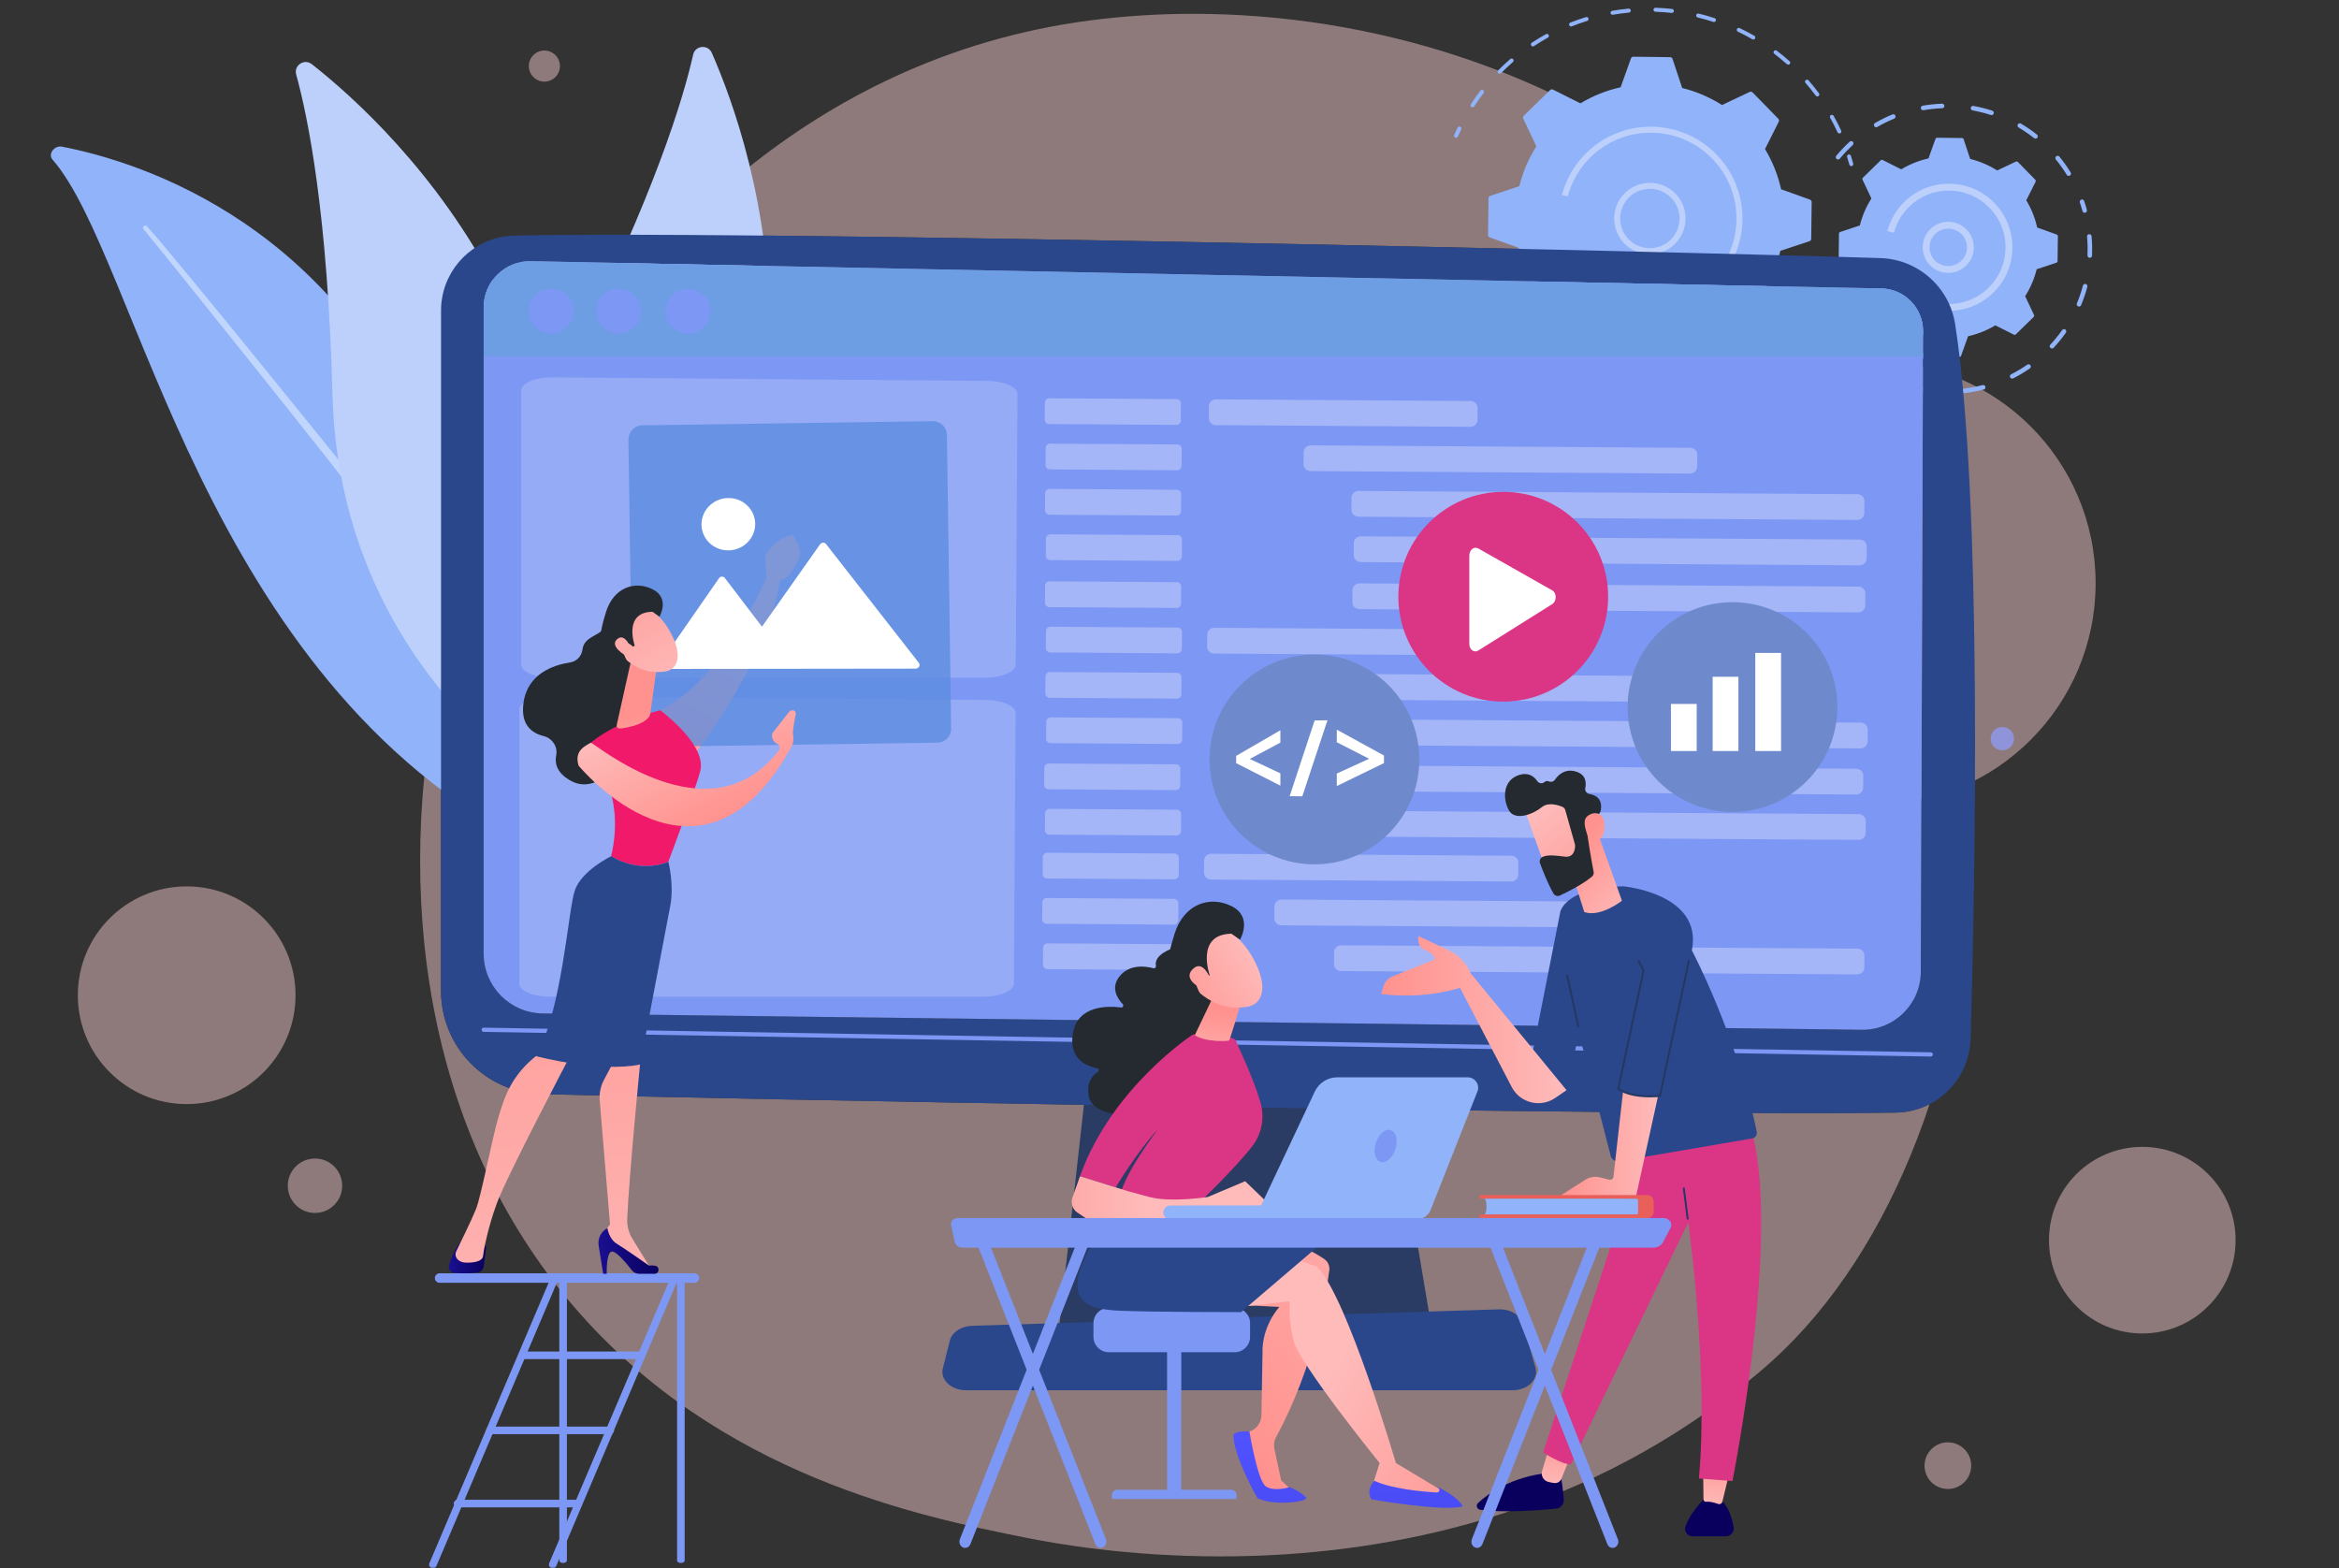 <svg width="601" height="403" viewBox="0 0 601 403" fill="none" xmlns="http://www.w3.org/2000/svg">
<rect x="0" y="0" width="601" height="403" fill="#333333" stroke="none"/>
<mask id="mask0" style="mask-type:alpha" maskUnits="userSpaceOnUse" x="4" y="0" width="598" height="403">
<rect x="4.008" width="597" height="403" fill="#C4C4C4"/>
</mask>
<g mask="url(#mask0)">
<path opacity="0.5" d="M313.578 399.927C289.358 399.927 270.857 396.581 263.479 395.1C236.717 389.731 184.989 379.351 147.59 335.904C109.136 291.231 100.885 229.092 113.322 172.398V254.633C113.322 269.015 124.783 280.775 139.159 281.146C196.696 282.629 383.724 286.019 464.637 286.019C473.522 286.019 481.113 285.978 487.127 285.889C490.252 285.843 493.2 285.062 495.805 283.712C487.889 307.556 476.091 328.503 461.026 344.173C452.824 352.7 445.064 358.201 438.935 362.546C396.213 392.829 348.839 399.927 313.578 399.927ZM455.164 65.52C394.075 63.904 274.263 61.268 195.143 60.52C194.244 54.426 193.081 48.709 191.786 43.458C213.498 25.997 242.753 10.067 280.33 5.215C288.884 4.11 297.679 3.552 306.586 3.552C351.991 3.552 400.513 18.041 437.324 48.507C443.744 53.821 449.684 59.51 455.164 65.52Z" fill="#EBC3C3"/>
<circle opacity="0.5" cx="47.967" cy="255.735" r="27.971" fill="#EBC3C3"/>
<circle opacity="0.5" cx="481.523" cy="149.845" r="56.941" fill="#EBC3C3"/>
<circle opacity="0.5" cx="80.934" cy="304.684" r="6.993" fill="#EBC3C3"/>
<circle opacity="0.5" cx="139.879" cy="16.982" r="3.996" fill="#EBC3C3"/>
<circle cx="514.493" cy="189.803" r="2.997" fill="#8F94DA"/>
<circle opacity="0.5" cx="550.456" cy="318.671" r="23.975" fill="#EBC3C3"/>
<circle opacity="0.5" cx="500.502" cy="376.611" r="5.994" fill="#EBC3C3"/>
<path d="M374.256 35.391C374.15 35.415 374.038 35.408 373.93 35.361C373.67 35.248 373.551 34.946 373.664 34.685C373.94 34.054 374.231 33.42 374.529 32.801C374.651 32.545 374.96 32.439 375.214 32.561C375.47 32.684 375.578 32.991 375.454 33.247C375.162 33.853 374.877 34.476 374.606 35.097C374.539 35.25 374.407 35.354 374.256 35.391Z" fill="#91B3FA"/>
<path d="M403.798 6.787C403.554 6.847 403.297 6.718 403.201 6.478C403.098 6.214 403.226 5.915 403.49 5.81C404.805 5.288 406.159 4.811 407.511 4.394C407.787 4.318 408.07 4.462 408.152 4.734C408.237 5.005 408.085 5.292 407.814 5.375C406.487 5.785 405.16 6.252 403.868 6.766C403.845 6.774 403.822 6.782 403.798 6.787ZM418.637 3.222C418.614 3.228 418.591 3.232 418.565 3.233C417.184 3.364 415.79 3.55 414.42 3.789C414.139 3.838 413.875 3.651 413.825 3.371C413.777 3.091 413.974 2.832 414.243 2.777C415.64 2.534 417.062 2.343 418.469 2.211C418.751 2.185 419.002 2.391 419.028 2.673C419.053 2.932 418.883 3.162 418.637 3.222ZM429.704 3.308C429.647 3.321 429.587 3.325 429.526 3.318C428.148 3.166 426.744 3.066 425.356 3.021C425.072 3.012 424.85 2.775 424.858 2.492C424.867 2.208 425.104 1.986 425.388 1.996C426.803 2.041 428.234 2.143 429.64 2.297C429.922 2.329 430.124 2.582 430.093 2.864C430.069 3.085 429.907 3.258 429.704 3.308ZM393.988 11.912C393.785 11.961 393.562 11.882 393.44 11.697C393.283 11.46 393.349 11.141 393.584 10.984C394.766 10.202 395.992 9.459 397.23 8.772C397.477 8.636 397.79 8.724 397.928 8.973C398.066 9.22 397.976 9.533 397.727 9.671C396.514 10.344 395.31 11.074 394.151 11.841C394.1 11.874 394.045 11.899 393.988 11.912ZM440.52 5.64C440.43 5.662 440.334 5.659 440.241 5.628C438.925 5.199 437.572 4.816 436.217 4.488C435.942 4.423 435.772 4.145 435.839 3.869C435.906 3.594 436.184 3.424 436.46 3.491C437.839 3.824 439.219 4.215 440.559 4.653C440.828 4.74 440.977 5.029 440.888 5.3C440.831 5.476 440.687 5.599 440.52 5.64ZM385.436 18.937C385.268 18.978 385.084 18.934 384.953 18.803C384.751 18.604 384.75 18.279 384.951 18.076C385.95 17.069 386.998 16.09 388.065 15.168C388.281 14.982 388.605 15.007 388.791 15.22C388.976 15.436 388.952 15.76 388.737 15.946C387.689 16.851 386.661 17.81 385.679 18.801C385.609 18.87 385.525 18.917 385.436 18.937ZM450.628 10.135C450.505 10.166 450.371 10.15 450.252 10.081C449.051 9.389 447.804 8.738 446.551 8.143C446.293 8.021 446.184 7.714 446.306 7.458C446.429 7.2 446.735 7.093 446.99 7.213C448.27 7.82 449.539 8.486 450.765 9.191C451.011 9.332 451.095 9.646 450.954 9.892C450.88 10.02 450.761 10.103 450.628 10.135ZM378.478 27.548C378.345 27.58 378.2 27.559 378.076 27.479C377.839 27.324 377.773 27.005 377.927 26.768C378.697 25.584 379.528 24.414 380.39 23.29C380.563 23.066 380.886 23.022 381.111 23.195C381.335 23.368 381.378 23.691 381.206 23.916C380.358 25.019 379.545 26.168 378.788 27.328C378.713 27.443 378.601 27.519 378.478 27.548ZM459.602 16.611C459.445 16.648 459.272 16.611 459.141 16.494C458.102 15.569 457.014 14.675 455.911 13.837C455.685 13.666 455.641 13.343 455.813 13.118C455.984 12.892 456.306 12.847 456.532 13.019C457.657 13.874 458.765 14.784 459.823 15.728C460.036 15.915 460.055 16.24 459.866 16.452C459.794 16.534 459.701 16.586 459.602 16.611ZM467.084 24.767C466.891 24.815 466.678 24.745 466.552 24.575C465.725 23.464 464.842 22.369 463.924 21.321C463.738 21.107 463.76 20.783 463.974 20.595C464.186 20.408 464.512 20.431 464.698 20.645C465.631 21.713 466.533 22.829 467.376 23.962C467.545 24.19 467.499 24.511 467.27 24.68C467.214 24.724 467.15 24.753 467.084 24.767ZM472.743 34.281C472.508 34.337 472.261 34.222 472.155 33.997C471.573 32.736 470.932 31.483 470.253 30.273C470.113 30.024 470.201 29.712 470.448 29.573C470.695 29.431 471.009 29.521 471.147 29.768C471.841 31.003 472.494 32.28 473.089 33.565C473.208 33.823 473.094 34.128 472.837 34.247C472.807 34.262 472.775 34.273 472.743 34.281Z" fill="#91B3FA"/>
<path d="M475.803 42.669C475.534 42.734 475.261 42.574 475.187 42.305C475.009 41.655 474.817 40.998 474.614 40.354C474.528 40.083 474.679 39.795 474.95 39.71C475.22 39.633 475.508 39.775 475.594 40.046C475.801 40.703 475.997 41.372 476.179 42.035C476.253 42.308 476.093 42.59 475.818 42.666L475.803 42.669Z" fill="#91B3FA"/>
<path d="M440.138 84.405C440.013 84.436 439.876 84.418 439.756 84.348C439.511 84.203 439.431 83.887 439.575 83.644C439.922 83.058 440.259 82.464 440.577 81.873C440.713 81.624 441.025 81.531 441.274 81.665C441.524 81.8 441.617 82.113 441.482 82.362C441.156 82.964 440.813 83.57 440.46 84.166C440.387 84.292 440.268 84.373 440.138 84.405Z" fill="#91B3FA"/>
<path d="M345.333 81.013C345.105 81.067 344.862 80.961 344.753 80.743C344.132 79.497 343.553 78.21 343.03 76.917C342.923 76.654 343.051 76.354 343.313 76.248C343.575 76.146 343.876 76.268 343.982 76.532C344.495 77.8 345.064 79.063 345.672 80.285C345.798 80.538 345.695 80.848 345.442 80.973C345.406 80.992 345.369 81.005 345.333 81.013ZM351.153 90.219C350.964 90.265 350.757 90.2 350.628 90.037C349.768 88.942 348.941 87.797 348.169 86.638C348.01 86.403 348.074 86.083 348.311 85.927C348.547 85.769 348.865 85.833 349.022 86.068C349.781 87.206 350.593 88.328 351.436 89.403C351.612 89.625 351.573 89.95 351.349 90.124C351.289 90.171 351.223 90.203 351.153 90.219ZM358.702 98.071C358.547 98.109 358.377 98.074 358.248 97.964C357.413 97.254 356.589 96.507 355.795 95.745C355.581 95.54 355.369 95.332 355.159 95.125C354.957 94.924 354.957 94.599 355.156 94.398C355.357 94.196 355.681 94.196 355.883 94.395C356.088 94.599 356.296 94.802 356.506 95.003C357.285 95.752 358.095 96.485 358.914 97.181C359.129 97.366 359.155 97.69 358.972 97.906C358.898 97.991 358.803 98.048 358.702 98.071ZM367.66 104.262C367.539 104.291 367.408 104.278 367.292 104.212C366.074 103.544 364.866 102.815 363.698 102.05C363.461 101.894 363.396 101.576 363.551 101.339C363.706 101.1 364.025 101.035 364.262 101.191C365.407 101.942 366.594 102.655 367.787 103.312C368.036 103.449 368.126 103.762 367.99 104.01C367.917 104.143 367.795 104.23 367.66 104.262ZM433.676 93.169C433.516 93.207 433.342 93.169 433.211 93.05C433 92.859 432.984 92.535 433.175 92.324C434.092 91.312 434.982 90.251 435.82 89.172C435.994 88.948 436.317 88.907 436.541 89.081C436.765 89.254 436.806 89.577 436.631 89.801C435.778 90.901 434.872 91.983 433.937 93.015C433.864 93.094 433.774 93.146 433.676 93.169ZM377.682 108.515C377.595 108.536 377.502 108.536 377.41 108.507C376.081 108.097 374.75 107.627 373.455 107.115C373.191 107.01 373.062 106.712 373.167 106.449C373.27 106.184 373.569 106.056 373.833 106.16C375.104 106.663 376.409 107.122 377.714 107.525C377.984 107.609 378.136 107.897 378.053 108.168C377.996 108.347 377.852 108.475 377.682 108.515ZM425.594 100.472C425.399 100.519 425.187 100.449 425.06 100.276C424.891 100.048 424.941 99.726 425.169 99.559C426.266 98.753 427.349 97.891 428.389 96.994C428.602 96.809 428.928 96.834 429.113 97.049C429.298 97.263 429.274 97.587 429.059 97.773C427.999 98.685 426.895 99.565 425.778 100.386C425.722 100.429 425.658 100.456 425.594 100.472ZM388.357 110.663C388.302 110.676 388.245 110.682 388.186 110.675C386.797 110.54 385.399 110.348 384.031 110.106C383.752 110.057 383.566 109.791 383.615 109.512C383.665 109.232 383.931 109.043 384.21 109.094C385.552 109.331 386.923 109.519 388.287 109.654C388.57 109.68 388.776 109.932 388.748 110.215C388.727 110.438 388.564 110.614 388.357 110.663ZM416.21 106.003C415.976 106.058 415.727 105.944 415.624 105.718C415.504 105.459 415.618 105.153 415.875 105.036C417.119 104.464 418.353 103.837 419.546 103.174C419.794 103.035 420.106 103.125 420.244 103.372C420.383 103.621 420.293 103.933 420.046 104.071C418.83 104.749 417.571 105.387 416.304 105.969C416.274 105.984 416.242 105.994 416.21 106.003ZM399.248 110.634C399.226 110.639 399.203 110.643 399.179 110.646C397.797 110.788 396.387 110.88 394.994 110.918C394.711 110.925 394.475 110.701 394.468 110.418C394.461 110.134 394.685 109.9 394.967 109.89C396.334 109.853 397.717 109.765 399.073 109.624C399.357 109.594 399.608 109.8 399.638 110.082C399.665 110.34 399.494 110.575 399.248 110.634ZM406.352 109.416L405.899 109.523C405.622 109.587 405.347 109.414 405.283 109.138C405.219 108.863 405.389 108.59 405.662 108.523H405.668L406.11 108.417C407.29 108.133 408.476 107.804 409.638 107.438C409.912 107.361 410.197 107.505 410.282 107.775C410.367 108.046 410.217 108.334 409.946 108.419C408.763 108.79 407.554 109.126 406.352 109.416Z" fill="#91B3FA"/>
<path d="M341.484 70.8C341.214 70.866 340.939 70.703 340.868 70.433C340.692 69.771 340.527 69.095 340.375 68.418C340.314 68.142 340.507 67.879 340.764 67.805C341.041 67.744 341.316 67.917 341.378 68.195C341.526 68.856 341.689 69.521 341.861 70.169C341.934 70.444 341.769 70.725 341.496 70.798L341.484 70.8Z" fill="#91B3FA"/>
<path d="M382.352 60.387C382.349 60.663 382.52 60.91 382.781 61.003L390.203 63.661C391.001 67.256 392.377 70.749 394.336 73.992L390.802 81.035C390.678 81.281 390.725 81.58 390.917 81.778L397.525 88.543C397.718 88.741 398.015 88.795 398.265 88.677L405.389 85.309C408.584 87.345 412.044 88.803 415.62 89.685L418.1 97.168C418.188 97.431 418.432 97.609 418.708 97.612L428.164 97.723C428.441 97.728 428.688 97.555 428.782 97.294L431.44 89.872C435.035 89.075 438.528 87.698 441.771 85.739L448.812 89.273C449.059 89.397 449.357 89.352 449.555 89.158L456.321 82.55C456.519 82.357 456.573 82.06 456.454 81.81L453.087 74.686C455.123 71.491 456.582 68.031 457.463 64.456L464.946 61.975C465.208 61.887 465.387 61.643 465.39 61.367L465.502 51.911C465.505 51.635 465.333 51.386 465.073 51.294L457.651 48.635C456.854 45.04 455.476 41.547 453.518 38.304L457.051 31.263C457.175 31.016 457.128 30.718 456.937 30.52L450.329 23.754C450.135 23.556 449.839 23.502 449.588 23.621L442.464 26.988C439.269 24.952 435.81 23.493 432.234 22.612L429.753 15.129C429.666 14.867 429.421 14.688 429.145 14.685L419.688 14.573C419.412 14.57 419.165 14.742 419.072 15.002L416.414 22.424C412.819 23.223 409.326 24.599 406.083 26.557L399.04 23.024C398.794 22.9 398.495 22.947 398.297 23.14L391.532 29.747C391.334 29.94 391.28 30.236 391.4 30.487L394.766 37.611C392.73 40.806 391.272 44.267 390.39 47.841L382.907 50.324C382.644 50.409 382.466 50.654 382.464 50.93L382.352 60.387Z" fill="#91B3FA"/>
<path d="M422.143 48.735C420.165 49.212 418.491 50.429 417.427 52.164C416.362 53.9 416.038 55.947 416.514 57.928C416.988 59.909 418.206 61.587 419.943 62.651C421.68 63.716 423.728 64.04 425.708 63.566L425.716 63.563C427.693 63.088 429.367 61.87 430.432 60.136C431.496 58.398 431.821 56.352 431.345 54.37C430.869 52.389 429.652 50.711 427.916 49.646C426.178 48.582 424.131 48.258 422.15 48.733L422.143 48.735ZM426.076 65.062L426.068 65.064C423.687 65.635 421.225 65.244 419.138 63.965C417.05 62.685 415.586 60.669 415.014 58.289C414.443 55.907 414.834 53.445 416.114 51.358C418.754 47.048 424.411 45.691 428.72 48.333C430.808 49.613 432.273 51.629 432.844 54.01C433.416 56.391 433.025 58.853 431.745 60.94C430.467 63.025 428.454 64.49 426.076 65.062Z" fill="#BDD0FB"/>
<path d="M429.695 79.054C421.871 80.939 413.275 78.779 407.256 72.617C406.081 71.412 405.034 70.086 404.147 68.673L405.452 67.854C406.282 69.173 407.259 70.413 408.359 71.54C415.033 78.372 425.097 79.942 433.322 76.178C433.338 76.172 433.352 76.165 433.368 76.158C433.384 76.15 433.399 76.143 433.415 76.136C435.625 75.112 437.699 73.704 439.538 71.908C443.751 67.793 446.11 62.284 446.18 56.395C446.202 54.529 445.994 52.695 445.568 50.927C444.648 47.116 442.717 43.607 439.906 40.729C431.412 32.031 417.424 31.865 408.728 40.361C405.868 43.154 403.822 46.662 402.811 50.505L401.32 50.114C402.402 46 404.591 42.247 407.65 39.257C416.956 30.171 431.921 30.347 441.009 39.653C444.017 42.731 446.082 46.484 447.065 50.563C447.522 52.455 447.744 54.417 447.721 56.412C447.647 62.714 445.123 68.609 440.614 73.011C437.473 76.079 433.684 78.093 429.695 79.054Z" fill="#BDD0FB"/>
<path d="M436.911 49.725C436.792 49.754 436.662 49.745 436.54 49.693C436.244 49.563 436.107 49.217 436.236 48.921C436.553 48.195 436.897 47.471 437.259 46.768C437.407 46.48 437.76 46.367 438.048 46.515C438.336 46.664 438.45 47.017 438.301 47.305C437.951 47.986 437.619 48.687 437.312 49.389C437.235 49.565 437.084 49.684 436.911 49.725Z" fill="#91B3FA"/>
<path d="M499.15 27.798C499.112 27.807 499.074 27.813 499.034 27.814C497.428 27.875 495.812 28.044 494.232 28.317C493.912 28.373 493.608 28.159 493.553 27.84C493.497 27.522 493.72 27.228 494.031 27.161C495.663 26.879 497.331 26.705 498.99 26.642C499.313 26.629 499.586 26.882 499.598 27.205C499.608 27.488 499.416 27.733 499.15 27.798ZM482.211 32.684C481.965 32.744 481.701 32.638 481.567 32.408C481.404 32.127 481.5 31.768 481.781 31.605C483.213 30.776 484.72 30.035 486.254 29.402C486.552 29.279 486.897 29.422 487.02 29.722C487.144 30.022 487 30.365 486.7 30.488C485.214 31.099 483.757 31.818 482.368 32.622C482.319 32.649 482.265 32.671 482.211 32.684ZM511.852 29.559C511.751 29.582 511.64 29.581 511.534 29.546C510.008 29.052 508.434 28.655 506.851 28.368C506.533 28.31 506.322 28.005 506.38 27.685C506.437 27.366 506.742 27.155 507.062 27.214C508.694 27.51 510.321 27.919 511.896 28.431C512.204 28.531 512.373 28.861 512.273 29.169C512.207 29.37 512.043 29.513 511.852 29.559ZM472.416 40.965C472.241 41.007 472.051 40.969 471.902 40.845C471.654 40.639 471.62 40.268 471.827 40.019C472.392 39.34 472.993 38.671 473.61 38.027C474.145 37.47 474.7 36.926 475.264 36.407C475.504 36.186 475.874 36.203 476.093 36.442C476.313 36.681 476.298 37.051 476.058 37.271C475.513 37.774 474.974 38.3 474.456 38.84C473.858 39.464 473.277 40.114 472.728 40.77C472.644 40.871 472.533 40.937 472.416 40.965ZM523.157 35.607C522.989 35.648 522.804 35.614 522.657 35.498C521.393 34.501 520.054 33.582 518.674 32.767C518.396 32.603 518.303 32.242 518.468 31.965C518.633 31.685 518.993 31.594 519.272 31.758C520.695 32.599 522.078 33.547 523.383 34.578C523.637 34.778 523.681 35.146 523.48 35.401C523.396 35.508 523.281 35.578 523.157 35.607ZM531.691 45.185C531.449 45.243 531.189 45.144 531.054 44.922C530.213 43.556 529.269 42.233 528.25 40.989C528.045 40.739 528.081 40.37 528.331 40.165C528.582 39.96 528.952 39.996 529.157 40.246C530.21 41.53 531.183 42.896 532.053 44.306C532.221 44.583 532.136 44.945 531.859 45.113C531.806 45.147 531.749 45.17 531.691 45.185Z" fill="#91B3FA"/>
<path d="M526.749 88.663C526.77 88.63 526.792 88.599 526.82 88.569C527.912 87.391 528.935 86.129 529.86 84.818C530.047 84.553 530.413 84.489 530.677 84.675C530.941 84.861 530.992 85.226 530.819 85.493C529.865 86.847 528.809 88.15 527.68 89.367C527.461 89.605 527.088 89.619 526.852 89.399C526.644 89.206 526.607 88.897 526.749 88.663ZM535.271 73.23C535.403 73.014 535.665 72.902 535.922 72.97C536.236 73.053 536.422 73.375 536.339 73.689C535.912 75.288 535.371 76.877 534.734 78.41C534.61 78.708 534.265 78.85 533.965 78.725C533.666 78.601 533.525 78.257 533.65 77.957C534.269 76.475 534.791 74.936 535.205 73.385C535.22 73.331 535.243 73.278 535.271 73.23ZM516.522 96.4C516.577 96.311 516.656 96.234 516.756 96.183C518.184 95.454 519.579 94.621 520.9 93.705C521.166 93.521 521.532 93.588 521.717 93.856C521.902 94.121 521.835 94.486 521.568 94.671C520.204 95.615 518.764 96.477 517.289 97.228C517 97.375 516.647 97.261 516.5 96.972C516.405 96.784 516.42 96.567 516.522 96.4ZM536.343 60.449C536.436 60.295 536.598 60.188 536.79 60.17C537.112 60.14 537.398 60.379 537.428 60.701C537.508 61.581 537.556 62.478 537.576 63.37C537.591 64.142 537.583 64.92 537.551 65.686C537.538 66.012 537.264 66.26 536.94 66.247C536.616 66.234 536.364 65.961 536.379 65.636C536.409 64.895 536.418 64.141 536.403 63.394C536.384 62.53 536.336 61.659 536.26 60.808C536.247 60.676 536.279 60.551 536.343 60.449ZM504.251 100.117C504.342 99.969 504.496 99.862 504.682 99.84C506.281 99.652 507.878 99.355 509.43 98.955C509.742 98.874 510.063 99.064 510.143 99.376C510.224 99.691 510.034 100.01 509.721 100.091C508.12 100.503 506.471 100.811 504.82 101.004C504.498 101.042 504.207 100.813 504.169 100.491C504.153 100.355 504.184 100.225 504.251 100.117ZM491.445 99.378C491.575 99.167 491.829 99.052 492.082 99.114C493.641 99.485 495.245 99.754 496.845 99.912C497.166 99.944 497.402 100.231 497.37 100.553C497.338 100.875 497.05 101.111 496.728 101.079C495.076 100.916 493.422 100.638 491.81 100.256C491.495 100.179 491.3 99.863 491.376 99.548C491.391 99.486 491.414 99.43 491.445 99.378Z" fill="#91B3FA"/>
<path d="M535.794 54.656C535.487 54.73 535.174 54.547 535.091 54.24C534.888 53.5 534.659 52.76 534.411 52.035C534.306 51.73 534.469 51.395 534.776 51.291C535.084 51.169 535.415 51.347 535.52 51.654C535.778 52.4 536.013 53.167 536.223 53.932C536.307 54.243 536.124 54.566 535.811 54.651L535.794 54.656Z" fill="#91B3FA"/>
<path d="M481.843 95.584C482.008 95.314 482.359 95.223 482.634 95.381C483.301 95.76 483.986 96.122 484.674 96.459C484.964 96.601 485.086 96.952 484.943 97.243C484.811 97.548 484.45 97.656 484.159 97.513C483.45 97.167 482.741 96.792 482.052 96.399C481.772 96.239 481.674 95.881 481.834 95.599L481.843 95.584Z" fill="#91B3FA"/>
<path d="M501.431 83.74C501.283 83.776 501.122 83.754 500.982 83.666C500.707 83.494 500.624 83.132 500.797 82.857C501.206 82.209 501.597 81.538 501.961 80.865C502.113 80.58 502.471 80.475 502.755 80.629C503.04 80.784 503.146 81.138 502.992 81.423C502.617 82.118 502.212 82.811 501.791 83.483C501.706 83.616 501.575 83.705 501.431 83.74Z" fill="#91B3FA"/>
<path d="M440.965 85.965C440.743 86.019 440.5 85.939 440.356 85.742C439.388 84.426 438.5 83.035 437.717 81.605C437.561 81.322 437.666 80.965 437.949 80.81C438.234 80.653 438.591 80.759 438.746 81.042C439.504 82.427 440.363 83.773 441.3 85.046C441.492 85.308 441.436 85.674 441.176 85.866C441.111 85.914 441.039 85.946 440.965 85.965ZM450.074 94.696C449.92 94.732 449.752 94.708 449.611 94.612C448.261 93.706 446.955 92.697 445.729 91.615C445.488 91.399 445.465 91.028 445.678 90.786C445.894 90.543 446.264 90.521 446.507 90.735C447.694 91.783 448.958 92.76 450.265 93.639C450.534 93.819 450.605 94.184 450.423 94.453C450.339 94.58 450.213 94.662 450.074 94.696ZM461.606 99.812C461.518 99.832 461.423 99.834 461.329 99.81C459.744 99.418 458.172 98.915 456.658 98.317C456.355 98.198 456.208 97.857 456.328 97.556C456.447 97.255 456.787 97.107 457.088 97.226C458.554 97.805 460.077 98.291 461.611 98.672C461.925 98.75 462.117 99.069 462.04 99.381C461.984 99.603 461.813 99.762 461.606 99.812ZM492.984 93.118C492.769 93.171 492.532 93.096 492.386 92.91C492.185 92.656 492.229 92.286 492.485 92.087C493.724 91.114 494.914 90.045 496.022 88.914C496.247 88.68 496.619 88.677 496.851 88.904C497.082 89.131 497.086 89.502 496.859 89.733C495.718 90.902 494.489 92.004 493.209 93.009C493.141 93.063 493.064 93.099 492.984 93.118ZM474.194 100.696C474.168 100.702 474.142 100.706 474.115 100.709C472.493 100.876 470.844 100.936 469.215 100.888C468.891 100.879 468.636 100.609 468.645 100.285C468.655 99.962 468.927 99.707 469.25 99.716C470.827 99.762 472.424 99.704 473.996 99.543C474.318 99.509 474.606 99.743 474.639 100.066C474.67 100.362 474.475 100.628 474.194 100.696ZM481.856 99.067C481.562 99.139 481.259 98.973 481.163 98.68C481.062 98.372 481.229 98.041 481.538 97.94C483.038 97.449 484.52 96.853 485.944 96.166C486.238 96.022 486.587 96.149 486.726 96.44C486.867 96.73 486.745 97.081 486.453 97.222C484.984 97.932 483.453 98.548 481.903 99.056C481.887 99.06 481.872 99.064 481.856 99.067Z" fill="#91B3FA"/>
<path d="M435.359 74.631C435.057 74.704 434.749 74.526 434.66 74.225C434.437 73.465 434.238 72.688 434.065 71.919C433.995 71.605 434.189 71.295 434.5 71.219L434.509 71.218C434.824 71.147 435.138 71.346 435.21 71.662C435.377 72.407 435.57 73.159 435.785 73.895C435.877 74.206 435.698 74.532 435.387 74.624L435.359 74.631Z" fill="#91B3FA"/>
<path d="M472.441 66.425C472.44 66.612 472.556 66.78 472.732 66.844L477.761 68.644C478.3 71.078 479.233 73.444 480.56 75.642L478.167 80.412C478.082 80.579 478.114 80.781 478.244 80.915L482.72 85.498C482.851 85.632 483.053 85.668 483.221 85.588L488.047 83.307C490.212 84.685 492.555 85.674 494.976 86.27L496.658 91.34C496.717 91.517 496.882 91.638 497.068 91.641L503.474 91.716C503.662 91.718 503.829 91.602 503.893 91.426L505.693 86.398C508.128 85.858 510.494 84.925 512.691 83.599L517.461 85.993C517.628 86.077 517.83 86.045 517.964 85.914L522.548 81.438C522.681 81.307 522.718 81.107 522.636 80.936L520.356 76.111C521.735 73.948 522.724 71.603 523.32 69.182L528.389 67.501C528.567 67.441 528.687 67.277 528.69 67.09L528.766 60.684C528.767 60.498 528.651 60.329 528.475 60.266L523.448 58.466C522.907 56.03 521.975 53.664 520.647 51.467L523.042 46.697C523.125 46.53 523.094 46.328 522.964 46.194L518.487 41.612C518.357 41.478 518.156 41.442 517.986 41.522L513.161 43.802C510.995 42.423 508.653 41.436 506.231 40.838L504.55 35.769C504.491 35.591 504.326 35.471 504.139 35.469L497.733 35.394C497.547 35.391 497.378 35.507 497.316 35.683L495.515 40.712C493.08 41.251 490.714 42.183 488.516 43.511L483.746 41.117C483.579 41.033 483.377 41.065 483.243 41.196L478.661 45.67C478.527 45.801 478.491 46.004 478.571 46.172L480.851 50.997C479.473 53.163 478.485 55.505 477.887 57.926L472.818 59.609C472.641 59.667 472.52 59.833 472.517 60.019L472.441 66.425Z" fill="#91B3FA"/>
<path d="M499.476 58.882C498.281 59.17 497.194 59.913 496.502 61.041C495.832 62.136 495.627 63.428 495.926 64.675C496.226 65.924 496.994 66.983 498.089 67.653C499.184 68.325 500.475 68.529 501.723 68.229H501.729C502.975 67.928 504.031 67.16 504.701 66.067C505.373 64.972 505.576 63.682 505.277 62.433C504.977 61.184 504.209 60.127 503.114 59.455C501.983 58.761 500.674 58.594 499.476 58.882ZM502.14 69.939L502.134 69.941C500.428 70.351 498.665 70.07 497.17 69.154C495.673 68.237 494.625 66.793 494.215 65.087C493.806 63.381 494.085 61.617 495.003 60.122C496.895 57.035 500.946 56.062 504.033 57.955C505.53 58.871 506.58 60.317 506.988 62.023C507.397 63.728 507.118 65.491 506.2 66.987C505.286 68.481 503.843 69.529 502.14 69.939Z" fill="#BDD0FB"/>
<path d="M504.595 79.416C499.178 80.722 493.224 79.228 489.056 74.959C488.334 74.221 487.684 73.415 487.116 72.561C487.044 72.451 486.972 72.34 486.903 72.228L488.392 71.293C488.94 72.164 489.587 72.985 490.314 73.731C491.121 74.555 492.003 75.265 492.936 75.858L492.945 75.862L492.959 75.871C497.124 78.503 502.354 78.828 506.783 76.812C507.931 76.291 509.024 75.614 510.032 74.781C510.064 74.754 510.096 74.727 510.128 74.701C510.154 74.677 510.18 74.656 510.206 74.634C510.272 74.577 510.339 74.52 510.404 74.462C510.582 74.303 510.756 74.141 510.928 73.973C513.714 71.253 515.273 67.61 515.319 63.717C515.334 62.484 515.196 61.271 514.914 60.102C514.307 57.582 513.03 55.262 511.172 53.36C508.451 50.574 504.808 49.015 500.915 48.968C497.023 48.922 493.343 50.395 490.559 53.116C488.668 54.963 487.314 57.282 486.647 59.822L484.945 59.375C485.694 56.526 487.209 53.926 489.328 51.858C492.45 48.808 496.573 47.158 500.936 47.209C505.3 47.261 509.382 49.008 512.431 52.13C514.514 54.263 515.943 56.862 516.625 59.686C516.941 60.996 517.095 62.354 517.079 63.737C517.027 68.101 515.28 72.183 512.158 75.233C509.981 77.357 507.358 78.752 504.595 79.416Z" fill="#BDD0FB"/>
<path d="M13.488 41.007C12.246 39.591 13.95 37.301 15.947 37.689C36.224 41.632 88.564 57.903 112.086 122.518C141.597 203.586 174.437 221.414 206.016 226.14C206.016 226.14 170.718 234.805 136.289 217.304C51.755 174.334 35.58 66.194 13.488 41.007Z" fill="#91B3FA"/>
<path d="M95.207 132.151C95.072 131.969 94.938 131.787 94.802 131.605C89.079 123.797 43.057 66.269 36.816 58.818C36.644 58.613 36.694 58.296 36.933 58.1C36.968 58.071 37.005 58.048 37.043 58.028C37.276 57.904 37.561 57.93 37.725 58.106C44.37 65.265 90.644 122.647 96.72 130.258C96.863 130.44 97.007 130.622 97.151 130.804C96.468 131.219 95.82 131.668 95.207 132.151Z" fill="#C0D6FC"/>
<path d="M138.748 193.968C137.993 196.734 134.657 197.83 132.385 196.081C119.844 186.425 86.859 155.919 85.426 101.303C84.215 55.181 79.176 30.288 76.105 19.145C75.456 16.789 78.192 14.974 80.113 16.483C101.316 33.144 166.121 93.703 138.748 193.968Z" fill="#BDD0FB"/>
<path d="M150.919 197.746C148.949 199.829 145.49 199.223 144.311 196.609C137.805 182.181 123.101 139.727 147.588 90.886C168.267 49.642 175.561 25.314 178.106 14.04C178.645 11.656 181.913 11.346 182.896 13.582C193.738 38.272 222.334 122.232 150.919 197.746Z" fill="#BDD0FB"/>
<path d="M280.291 267.88L272.02 342.06H367.983L355.482 267.88H280.291Z" fill="#2A3B64"/>
<path d="M464.639 286.019C383.726 286.019 196.698 282.63 139.161 281.146C124.785 280.776 113.324 269.015 113.324 254.633V172.399V165.271V79.811C113.324 70.35 120.141 62.455 129.175 60.835C129.943 60.697 130.726 60.605 131.523 60.56C131.737 60.549 131.953 60.54 132.17 60.536C138.221 60.4 146.009 60.331 155.198 60.32C156.127 60.319 157.069 60.318 158.026 60.318C159.181 60.318 160.352 60.319 161.546 60.32C171.512 60.335 182.836 60.405 195.145 60.521C274.265 61.269 394.077 63.905 455.166 65.521C466.901 65.83 476.473 66.104 483.171 66.318C492.828 66.626 500.889 73.766 502.372 83.314C509.417 128.655 507.513 226.318 506.341 266.931C506.13 274.252 501.91 280.547 495.807 283.713C493.202 285.063 490.254 285.843 487.129 285.89C481.115 285.979 473.524 286.019 464.639 286.019ZM136.138 67.11C129.615 67.11 124.294 72.4 124.294 78.96V245.054C124.294 253.451 131.034 260.293 139.43 260.418L478.384 264.606C478.459 264.606 478.536 264.608 478.612 264.608C486.833 264.608 493.531 257.958 493.563 249.708L494.13 85.099C494.152 79.147 489.409 74.269 483.459 74.125L136.432 67.114C136.334 67.112 136.235 67.11 136.138 67.11Z" fill="#2B478B"/>
<path d="M124.277 78.96V245.054C124.277 253.45 131.018 260.292 139.413 260.417L478.367 264.606C486.691 264.729 493.514 258.033 493.546 249.707L494.113 85.098C494.135 79.146 489.393 74.269 483.442 74.125L136.415 67.114C129.76 66.951 124.277 72.302 124.277 78.96Z" fill="#7D97F4"/>
<path d="M496.106 271.487H496.1L124.278 265.153C123.977 265.147 123.737 264.898 123.742 264.599C123.747 264.298 123.992 264.061 124.296 264.062L496.116 270.398C496.416 270.402 496.656 270.651 496.651 270.952C496.646 271.249 496.403 271.487 496.106 271.487Z" fill="#7D97F4"/>
<path d="M388.648 357.238H248.2C244.384 357.238 241.52 354.522 242.257 351.604L244.059 344.477C244.601 342.334 246.96 340.76 249.761 340.673L385.156 336.447C388.082 336.357 390.673 337.91 391.31 340.138L394.559 351.49C395.404 354.439 392.525 357.238 388.648 357.238Z" fill="#2B478B"/>
<path d="M302.258 109.177C302.255 109.177 302.252 109.177 302.25 109.177L269.576 108.965C268.945 108.961 268.437 108.459 268.441 107.845L268.475 103.445C268.479 102.833 268.99 102.341 269.616 102.341C269.618 102.341 269.621 102.341 269.624 102.341L302.298 102.553C302.929 102.556 303.437 103.059 303.431 103.673L303.399 108.074C303.393 108.686 302.884 109.177 302.258 109.177Z" fill="#A4B6F7"/>
<path d="M377.835 109.668C377.83 109.668 377.826 109.668 377.821 109.668L312.411 109.244C311.409 109.237 310.602 108.44 310.609 107.462L310.633 104.374C310.64 103.402 311.45 102.618 312.446 102.618C312.45 102.618 312.455 102.618 312.458 102.618L377.869 103.043C378.871 103.05 379.679 103.847 379.671 104.824L379.648 107.913C379.641 108.886 378.829 109.668 377.835 109.668Z" fill="#A4B6F7"/>
<path d="M302.457 120.834C302.454 120.834 302.451 120.834 302.448 120.834L269.773 120.622C269.144 120.617 268.636 120.115 268.641 119.502L268.674 115.101C268.678 114.489 269.189 113.998 269.814 113.998C269.817 113.998 269.82 113.998 269.823 113.998L302.498 114.21C303.127 114.213 303.635 114.715 303.63 115.33L303.597 119.73C303.593 120.342 303.082 120.834 302.457 120.834Z" fill="#A4B6F7"/>
<path d="M434.265 121.69C434.261 121.69 434.258 121.69 434.254 121.69L336.743 121.056C335.741 121.051 334.934 120.252 334.941 119.276L334.965 116.188C334.972 115.215 335.783 114.432 336.78 114.432C336.782 114.432 336.787 114.432 336.791 114.432L434.3 115.067C435.304 115.072 436.111 115.871 436.103 116.846L436.08 119.935C436.071 120.908 435.262 121.69 434.265 121.69Z" fill="#A4B6F7"/>
<path d="M302.328 132.472C302.325 132.472 302.322 132.472 302.319 132.472L269.645 132.26C269.015 132.256 268.507 131.754 268.512 131.14L268.545 126.74C268.55 126.128 269.06 125.635 269.685 125.635C269.688 125.635 269.691 125.635 269.694 125.635L302.369 125.847C302.998 125.851 303.506 126.353 303.501 126.968L303.468 131.369C303.464 131.979 302.953 132.472 302.328 132.472Z" fill="#A4B6F7"/>
<path d="M477.213 133.609C477.21 133.609 477.205 133.609 477.201 133.609L349.04 132.776C348.037 132.769 347.231 131.972 347.238 130.995L347.262 127.906C347.269 126.934 348.079 126.151 349.075 126.151C349.079 126.151 349.084 126.151 349.087 126.151L477.249 126.984C478.251 126.99 479.058 127.788 479.051 128.765L479.027 131.853C479.02 132.825 478.209 133.609 477.213 133.609Z" fill="#A4B6F7"/>
<path d="M302.534 144.129C302.532 144.129 302.529 144.129 302.526 144.129L269.852 143.917C269.221 143.912 268.713 143.411 268.719 142.795L268.752 138.395C268.757 137.784 269.266 137.291 269.892 137.291C269.895 137.291 269.898 137.291 269.9 137.291L302.574 137.504C303.205 137.508 303.713 138.01 303.709 138.625L303.675 143.025C303.671 143.636 303.16 144.129 302.534 144.129Z" fill="#A4B6F7"/>
<path d="M477.814 145.268C477.81 145.268 477.807 145.268 477.803 145.268L349.642 144.434C348.638 144.429 347.831 143.63 347.84 142.654L347.863 139.566C347.87 138.593 348.68 137.811 349.677 137.811C349.679 137.811 349.684 137.811 349.688 137.811L477.85 138.644C478.852 138.65 479.66 139.447 479.651 140.424L479.628 143.512C479.62 144.485 478.81 145.268 477.814 145.268Z" fill="#A4B6F7"/>
<path d="M302.324 156.222C302.321 156.222 302.318 156.222 302.317 156.222L269.641 156.01C269.011 156.005 268.503 155.504 268.508 154.889L268.541 150.488C268.546 149.877 269.056 149.384 269.681 149.384C269.684 149.384 269.687 149.384 269.69 149.384L302.365 149.597C302.994 149.601 303.502 150.103 303.498 150.717L303.464 155.117C303.46 155.729 302.951 156.222 302.324 156.222Z" fill="#A4B6F7"/>
<path d="M477.468 157.36C477.464 157.36 477.459 157.36 477.455 157.36L349.294 156.528C348.292 156.521 347.485 155.724 347.492 154.747L347.515 151.658C347.523 150.685 348.334 149.903 349.329 149.903C349.333 149.903 349.338 149.903 349.342 149.903L477.503 150.736C478.505 150.742 479.312 151.54 479.305 152.516L479.281 155.605C479.274 156.577 478.463 157.36 477.468 157.36Z" fill="#A4B6F7"/>
<path d="M302.531 167.878C302.528 167.878 302.525 167.878 302.522 167.878L269.848 167.665C269.217 167.662 268.709 167.161 268.715 166.545L268.748 162.145C268.753 161.533 269.262 161.041 269.888 161.041C269.891 161.041 269.894 161.041 269.896 161.041L302.57 161.254C303.201 161.258 303.709 161.76 303.705 162.373L303.671 166.774C303.667 167.386 303.156 167.878 302.531 167.878Z" fill="#A4B6F7"/>
<path d="M389.098 168.44C389.094 168.44 389.089 168.44 389.085 168.44L311.97 167.94C310.968 167.933 310.161 167.136 310.168 166.159L310.191 163.07C310.199 162.097 311.01 161.315 312.005 161.315C312.009 161.315 312.013 161.315 312.018 161.315L389.133 161.817C390.135 161.822 390.942 162.621 390.935 163.596L390.911 166.685C390.904 167.658 390.093 168.44 389.098 168.44Z" fill="#A4B6F7"/>
<path d="M302.41 179.516C302.407 179.516 302.404 179.516 302.401 179.516L269.727 179.303C269.097 179.301 268.589 178.799 268.594 178.184L268.627 173.783C268.632 173.171 269.141 172.68 269.767 172.68C269.77 172.68 269.773 172.68 269.775 172.68L302.449 172.892C303.08 172.895 303.588 173.396 303.583 174.012L303.55 178.412C303.546 179.024 303.035 179.516 302.41 179.516Z" fill="#A4B6F7"/>
<path d="M427.125 180.327C427.12 180.327 427.118 180.327 427.113 180.327L330.075 179.696C329.073 179.689 328.266 178.892 328.273 177.915L328.297 174.826C328.304 173.855 329.115 173.071 330.112 173.071C330.115 173.071 330.119 173.071 330.123 173.071L427.16 173.702C428.163 173.708 428.969 174.506 428.961 175.483L428.938 178.572C428.931 179.544 428.121 180.327 427.125 180.327Z" fill="#A4B6F7"/>
<path d="M302.613 191.173C302.61 191.173 302.609 191.173 302.606 191.173L269.931 190.961C269.3 190.956 268.793 190.454 268.797 189.841L268.83 185.44C268.835 184.828 269.345 184.335 269.972 184.335C269.973 184.335 269.976 184.335 269.979 184.337L302.654 184.549C303.285 184.552 303.792 185.054 303.788 185.669L303.755 190.069C303.75 190.68 303.24 191.173 302.613 191.173Z" fill="#A4B6F7"/>
<path d="M478.069 192.313C478.065 192.313 478.06 192.313 478.056 192.313L345.419 191.452C344.417 191.444 343.61 190.648 343.617 189.67L343.64 186.582C343.648 185.609 344.458 184.826 345.454 184.826C345.458 184.826 345.463 184.826 345.467 184.826L478.104 185.689C479.106 185.695 479.913 186.493 479.906 187.469L479.882 190.557C479.875 191.53 479.065 192.313 478.069 192.313Z" fill="#A4B6F7"/>
<path d="M301.726 225.949C301.723 225.949 301.721 225.949 301.718 225.949L269.043 225.736C268.412 225.734 267.904 225.232 267.91 224.617L267.942 220.216C267.948 219.605 268.457 219.113 269.084 219.113C269.087 219.113 269.09 219.113 269.091 219.113L301.766 219.325C302.397 219.329 302.904 219.831 302.9 220.445L302.866 224.845C302.862 225.457 302.352 225.949 301.726 225.949Z" fill="#A4B6F7"/>
<path d="M388.293 226.511C388.289 226.511 388.285 226.511 388.28 226.511L311.165 226.011C310.163 226.004 309.356 225.207 309.363 224.23L309.387 221.141C309.394 220.17 310.205 219.386 311.2 219.386C311.204 219.386 311.209 219.386 311.213 219.386L388.328 219.888C389.33 219.893 390.137 220.692 390.13 221.667L390.107 224.756C390.1 225.729 389.288 226.511 388.293 226.511Z" fill="#A4B6F7"/>
<path d="M301.609 237.587C301.606 237.587 301.603 237.587 301.6 237.587L268.926 237.375C268.295 237.37 267.787 236.869 267.793 236.255L267.825 231.854C267.831 231.242 268.34 230.751 268.967 230.751C268.969 230.751 268.972 230.751 268.974 230.751L301.648 230.963C302.28 230.966 302.787 231.468 302.783 232.083L302.749 236.483C302.745 237.095 302.235 237.587 301.609 237.587Z" fill="#A4B6F7"/>
<path d="M426.277 238.397C426.273 238.397 426.268 238.397 426.264 238.397L329.228 237.767C328.226 237.76 327.419 236.963 327.426 235.986L327.449 232.897C327.456 231.925 328.266 231.142 329.263 231.142C329.267 231.142 329.271 231.142 329.276 231.142L426.312 231.773C427.314 231.779 428.121 232.577 428.114 233.554L428.091 236.641C428.083 237.614 427.272 238.397 426.277 238.397Z" fill="#A4B6F7"/>
<path d="M301.808 249.244C301.805 249.244 301.804 249.244 301.801 249.244L269.126 249.031C268.495 249.027 267.988 248.525 267.992 247.912L268.026 243.511C268.03 242.899 268.54 242.406 269.167 242.406C269.169 242.406 269.172 242.406 269.174 242.406L301.849 242.618C302.48 242.623 302.988 243.124 302.983 243.739L302.95 248.14C302.946 248.751 302.435 249.244 301.808 249.244Z" fill="#A4B6F7"/>
<path d="M477.221 250.384C477.217 250.384 477.213 250.384 477.208 250.384L344.571 249.521C343.568 249.516 342.762 248.717 342.77 247.74L342.793 244.653C342.8 243.68 343.61 242.898 344.606 242.898C344.611 242.898 344.614 242.898 344.618 242.898L477.256 243.758C478.258 243.766 479.065 244.563 479.058 245.54L479.035 248.629C479.027 249.601 478.216 250.384 477.221 250.384Z" fill="#A4B6F7"/>
<path d="M302.113 203.024C302.11 203.024 302.107 203.024 302.104 203.024L269.43 202.812C268.8 202.808 268.293 202.306 268.297 201.691L268.33 197.29C268.335 196.68 268.845 196.187 269.47 196.187C269.473 196.187 269.476 196.187 269.479 196.187L302.154 196.399C302.783 196.403 303.291 196.905 303.287 197.519L303.253 201.919C303.249 202.531 302.738 203.024 302.113 203.024Z" fill="#A4B6F7"/>
<path d="M476.928 204.16C476.924 204.16 476.92 204.16 476.915 204.16L344.278 203.298C343.276 203.292 342.469 202.494 342.477 201.517L342.5 198.428C342.507 197.456 343.319 196.673 344.313 196.673C344.318 196.673 344.322 196.673 344.326 196.673L476.963 197.535C477.965 197.542 478.772 198.339 478.765 199.316L478.742 202.405C478.735 203.377 477.925 204.16 476.928 204.16Z" fill="#A4B6F7"/>
<path d="M302.303 214.68C302.302 214.68 302.299 214.68 302.296 214.68L269.621 214.468C268.99 214.465 268.483 213.963 268.488 213.348L268.52 208.948C268.526 208.337 269.035 207.844 269.662 207.844C269.665 207.844 269.666 207.844 269.669 207.844L302.344 208.056C302.975 208.06 303.482 208.562 303.478 209.176L303.445 213.576C303.44 214.189 302.93 214.68 302.303 214.68Z" fill="#A4B6F7"/>
<path d="M477.565 215.82C477.561 215.82 477.556 215.82 477.553 215.82L344.915 214.957C343.913 214.95 343.106 214.153 343.113 213.176L343.137 210.087C343.144 209.116 343.955 208.332 344.95 208.332C344.954 208.332 344.959 208.332 344.963 208.332L477.6 209.194C478.603 209.2 479.409 209.999 479.402 210.976L479.378 214.065C479.371 215.036 478.561 215.82 477.565 215.82Z" fill="#A4B6F7"/>
<path d="M253.134 174.138H141.788C137.446 174.138 133.926 172.623 133.926 170.756V100.352C133.926 98.48 137.455 96.968 141.785 96.968C141.836 96.968 141.886 96.969 141.937 96.969L253.722 97.876C258.013 97.911 261.448 99.421 261.436 101.268L260.997 170.764C260.986 172.629 257.468 174.138 253.134 174.138Z" fill="#96ABF6"/>
<path d="M252.654 256.112H141.308C136.966 256.112 133.445 254.597 133.445 252.728V182.324C133.445 180.453 136.975 178.942 141.305 178.942C141.356 178.942 141.406 178.942 141.457 178.942L253.241 179.849C257.533 179.884 260.967 181.395 260.955 183.242L260.516 252.737C260.504 254.603 256.988 256.112 252.654 256.112Z" fill="#96ABF6"/>
<path d="M494.098 91.523L494.119 85.097C494.143 79.145 489.401 74.269 483.45 74.124L136.433 67.113C129.777 66.951 124.305 72.303 124.305 78.96V91.523H494.098Z" fill="#6D9DE3"/>
<path d="M147.402 79.974C147.402 83.163 144.816 85.749 141.627 85.749C138.437 85.749 135.852 83.163 135.852 79.974C135.852 76.785 138.437 74.199 141.627 74.199C144.816 74.199 147.402 76.785 147.402 79.974Z" fill="#7D97F4"/>
<path d="M182.534 79.974C182.534 83.163 179.949 85.749 176.759 85.749C173.57 85.749 170.984 83.163 170.984 79.974C170.984 76.783 173.57 74.198 176.759 74.198C179.949 74.198 182.534 76.783 182.534 79.974Z" fill="#7D97F4"/>
<path d="M164.73 79.974C164.73 83.163 162.144 85.749 158.955 85.749C155.765 85.749 153.18 83.163 153.18 79.974C153.18 76.785 155.765 74.199 158.955 74.199C162.144 74.199 164.73 76.785 164.73 79.974Z" fill="#7D97F4"/>
<path d="M174.951 401.618C174.413 401.618 173.977 401.348 173.977 401.013V328.684C173.977 328.349 174.413 328.079 174.951 328.079C175.49 328.079 175.926 328.349 175.926 328.684V401.013C175.926 401.348 175.49 401.618 174.951 401.618Z" fill="#7D97F4"/>
<path d="M144.69 401.618C144.151 401.618 143.715 401.348 143.715 401.013V328.684C143.715 328.349 144.151 328.079 144.69 328.079C145.228 328.079 145.664 328.349 145.664 328.684V401.013C145.664 401.348 145.228 401.618 144.69 401.618Z" fill="#7D97F4"/>
<path d="M110.34 401.643C110.129 402.139 110.36 402.711 110.855 402.921C110.98 402.974 111.109 403 111.236 403C111.615 403 111.976 402.778 112.134 402.407L143.732 328.079C143.054 328.049 142.376 327.974 141.699 327.878L110.34 401.643Z" fill="#7D97F4"/>
<path d="M141.125 401.643C140.914 402.139 141.145 402.711 141.641 402.921C141.765 402.974 141.894 403 142.022 403C142.4 403 142.761 402.778 142.919 402.407L174.785 327.448C174.098 327.4 173.409 327.361 172.718 327.329L141.125 401.643Z" fill="#7D97F4"/>
<path d="M178.429 329.627H112.957C112.284 329.627 111.738 329.082 111.738 328.409C111.738 327.737 112.284 327.192 112.957 327.192H178.429C179.102 327.192 179.648 327.737 179.648 328.409C179.648 329.082 179.102 329.627 178.429 329.627Z" fill="#7D97F4"/>
<path d="M164.965 349.232H134.086V347.283H164.965V349.232Z" fill="#7D97F4"/>
<path d="M156.8 368.521H125.92C125.382 368.521 124.945 368.085 124.945 367.545C124.945 367.007 125.382 366.571 125.92 366.571H156.8C157.338 366.571 157.774 367.007 157.774 367.545C157.774 368.085 157.338 368.521 156.8 368.521Z" fill="#7D97F4"/>
<path d="M148.448 387.325H117.569C117.03 387.325 116.594 386.889 116.594 386.351C116.594 385.811 117.03 385.375 117.569 385.375H148.448C148.986 385.375 149.423 385.811 149.423 386.351C149.423 386.889 148.986 387.325 148.448 387.325Z" fill="#7D97F4"/>
<path d="M401.206 380.206C401.206 380.206 401.63 382.55 401.797 385.335C401.867 386.52 400.988 387.551 399.806 387.666C395.686 388.066 386.311 388.803 380.324 387.939C379.486 387.818 379.153 386.787 379.773 386.21C382.241 383.911 388.203 379.438 398.014 378.459L401.206 380.206Z" fill="url(#paint0_linear)"/>
<path d="M403.255 374.919L401.173 380.024C400.886 380.723 400.177 381.158 399.426 381.079C398.916 381.026 398.313 380.928 397.725 380.749C396.55 380.393 395.887 379.147 396.239 377.97L397.811 372.713L403.255 374.919Z" fill="url(#paint1_linear)"/>
<path d="M438.863 384.269C438.863 384.269 434.694 387.758 433.07 392.234C432.622 393.466 433.567 394.762 434.876 394.762H443.457C444.714 394.762 445.676 393.632 445.458 392.396C444.911 389.305 443.335 384.283 438.863 384.269Z" fill="url(#paint2_linear)"/>
<path d="M444.027 379.729C444.027 379.729 443.184 383.457 442.536 385.921C442.419 386.368 441.942 386.614 441.507 386.458C440.208 385.994 439.151 385.789 438.383 385.891C438.028 385.939 437.717 385.644 437.713 385.286L437.633 379.092L444.027 379.729Z" fill="url(#paint3_linear)"/>
<path d="M421.86 295.838L396.496 373.218C396.496 373.218 401.36 376.404 403.678 376.271L433.805 314.084C433.805 314.084 439.078 352.401 436.523 379.91L445.152 380.569C445.152 380.569 459.183 310.268 448.555 286.19L421.86 295.838Z" fill="#DA3685"/>
<path d="M433.64 313.415L433.67 313.413C433.805 313.396 433.9 313.272 433.884 313.138L432.899 305.326C432.882 305.191 432.761 305.098 432.625 305.113C432.491 305.13 432.395 305.252 432.412 305.388L433.397 313.2C433.411 313.325 433.517 313.415 433.64 313.415Z" fill="#233862"/>
<path d="M417.081 227.746C417.081 227.746 437.63 229.571 434.723 244.213C434.723 244.213 446.082 265.591 451.394 290.773C451.566 291.593 451.017 292.391 450.192 292.534L415.97 298.393C415.026 298.554 414.116 297.965 413.876 297.039L405.699 265.436L402.511 280.129L392.387 277.491L400.91 234.316C400.91 234.316 402.099 228.018 417.081 227.746Z" fill="#2B478B"/>
<path d="M405.533 264.022C405.551 264.022 405.57 264.021 405.587 264.017C405.725 263.986 405.812 263.851 405.782 263.714L402.93 250.615C402.9 250.478 402.766 250.391 402.626 250.42C402.49 250.45 402.402 250.585 402.431 250.724L405.285 263.822C405.311 263.941 405.415 264.022 405.533 264.022Z" fill="#233862"/>
<path d="M407.591 303.002C408.67 302.408 409.932 302.244 411.126 302.542L413.507 303.134C414.013 303.26 414.514 302.911 414.572 302.394L417.036 280.461C420.117 281.924 424.561 281.75 426.027 281.644L420.356 307.498H400.512L407.591 303.002Z" fill="url(#paint4_linear)"/>
<path d="M354.867 255.43L355.466 253.436C355.812 252.289 356.66 251.361 357.771 250.913L368.62 246.551C368.62 246.551 368.784 245.159 366.328 244.214C363.872 243.268 364.446 240.519 364.446 240.519C364.446 240.519 367.801 242.048 372.713 244.477C375.523 245.864 377.099 248.316 377.935 250.161L402.517 280.13L399.632 282.113C395.837 284.721 390.616 283.439 388.459 279.371L375.142 253.833C368.455 255.841 361.69 256.227 354.867 255.43Z" fill="url(#paint5_linear)"/>
<path d="M410.434 213.767L416.754 231.456C416.754 231.456 411.156 235.832 407.073 234.353L403.887 224.212C403.887 224.212 406.32 211.818 410.434 213.767Z" fill="url(#paint6_linear)"/>
<path d="M391.57 207.413C391.57 207.685 397.658 224.649 397.658 224.649L407.27 220.967L403.887 204.032C403.887 204.032 391.57 202.85 391.57 207.413Z" fill="url(#paint7_linear)"/>
<path d="M402.192 208.158L404.67 216.932C404.702 217.046 404.718 217.158 404.718 217.276C404.72 217.991 404.542 220.454 402.034 220.119C399.758 219.815 397.676 219.572 396.352 220.196C395.758 220.475 395.474 221.16 395.695 221.778C396.249 223.318 397.561 226.769 399.158 229.591C399.482 230.164 400.193 230.387 400.792 230.115C402.597 229.293 406.356 227.455 409.033 225.266C409.395 224.97 409.57 224.504 409.484 224.043C409.062 221.798 407.807 214.971 407.752 213.015C407.7 211.178 409.762 209.776 410.669 209.248C410.966 209.077 411.178 208.792 411.258 208.457C411.543 207.275 411.784 204.599 408.371 204.01C407.657 203.887 407.192 203.203 407.337 202.493C407.625 201.08 407.534 198.999 404.849 198.233C402.12 197.453 400.402 199.096 399.53 200.356C399.176 200.865 398.516 201.031 397.951 200.778C397.628 200.634 397.239 200.628 396.821 200.98C396.258 201.455 395.4 201.31 394.985 200.7C394.19 199.53 392.744 198.361 390.297 199.152C385.955 200.557 386.163 205.563 387.754 208.286C389.346 211.008 393.967 209.216 396.155 207.413C397.818 206.042 400.351 206.862 401.47 207.335C401.825 207.483 402.088 207.787 402.192 208.158Z" fill="#252A30"/>
<path d="M408.627 216.218C408.627 216.218 406.058 211.356 407.756 209.83C409.456 208.303 412.336 208.553 412.259 212.356C412.161 217.083 408.627 216.218 408.627 216.218Z" fill="url(#paint8_linear)"/>
<path d="M424.032 281.972C425.433 281.972 426.435 281.866 426.543 281.855L426.726 281.833L434.208 246.946C434.239 246.808 434.151 246.673 434.013 246.644C433.874 246.612 433.74 246.702 433.711 246.839L426.305 281.365C425.192 281.462 419.244 281.858 416.106 279.633L422.588 249.323L421.235 246.773C421.168 246.648 421.014 246.602 420.891 246.667C420.765 246.733 420.719 246.887 420.784 247.012L422.051 249.398L415.539 279.848L415.668 279.945C417.937 281.65 421.591 281.972 424.032 281.972Z" fill="#233862"/>
<path d="M414.357 397.75C414.552 397.75 414.749 397.708 414.938 397.618C415.686 397.267 416.032 396.321 415.711 395.505L384.804 317.088C384.483 316.272 383.616 315.896 382.869 316.246C382.121 316.597 381.775 317.543 382.097 318.359L413.003 396.776C413.243 397.385 413.787 397.75 414.357 397.75Z" fill="#7D97F4"/>
<path d="M379.547 397.75C380.118 397.75 380.662 397.385 380.902 396.776L411.807 318.359C412.13 317.543 411.784 316.597 411.036 316.246C410.289 315.894 409.422 316.271 409.101 317.088L378.195 395.505C377.873 396.321 378.218 397.267 378.965 397.618C379.156 397.708 379.354 397.75 379.547 397.75Z" fill="#7D97F4"/>
<path d="M282.81 397.75C283.004 397.75 283.201 397.708 283.392 397.618C284.139 397.267 284.484 396.321 284.163 395.505L253.258 317.088C252.935 316.272 252.07 315.896 251.321 316.246C250.573 316.597 250.229 317.543 250.55 318.359L281.456 396.776C281.695 397.385 282.239 397.75 282.81 397.75Z" fill="#7D97F4"/>
<path d="M247.992 397.75C248.564 397.75 249.108 397.385 249.346 396.776L280.252 318.359C280.574 317.543 280.229 316.597 279.482 316.246C278.734 315.894 277.867 316.271 277.545 317.088L246.64 395.505C246.318 396.321 246.663 397.267 247.411 397.618C247.601 397.708 247.797 397.75 247.992 397.75Z" fill="#7D97F4"/>
<path d="M299.875 384.424H303.529V344.907H299.875V384.424Z" fill="#7D97F4"/>
<path d="M285.707 385.186H317.711V384.126C317.711 383.397 317.121 382.807 316.392 382.807H287.025C286.296 382.807 285.707 383.397 285.707 384.126V385.186Z" fill="#7D97F4"/>
<path d="M280.961 343.536C280.961 345.697 282.729 347.465 284.892 347.465H317.271C319.432 347.465 321.2 345.697 321.2 343.536V339.982C321.2 337.821 319.432 336.052 317.271 336.052H284.892C282.729 336.052 280.961 337.821 280.961 339.982V343.536Z" fill="#7D97F4"/>
<path d="M328.682 318.559C328.682 318.559 334.112 319.401 340.217 323.481C341.178 324.124 341.705 325.244 341.561 326.39C340.829 332.18 337.823 350.922 327.913 369.228C327.389 370.192 327.24 371.316 327.469 372.389L329.193 380.402L332.385 383.396H324.16L318.683 368.576L321.026 367.836C322.841 367.262 324.087 365.592 324.12 363.687L324.395 347.79C324.16 340.706 328.737 335.82 328.737 335.82L315.602 335.18L328.682 318.559Z" fill="url(#paint9_linear)"/>
<path d="M335.607 384.841C336.356 385.823 327.545 387.115 323.094 384.972C323.094 384.972 316.922 374.235 316.922 368.707C316.922 368.707 317.412 367.58 321.036 367.835C321.036 367.835 323.108 380.548 325.295 381.972C327.484 383.396 331.416 382.116 331.416 382.116C331.416 382.116 334.502 383.396 335.607 384.841Z" fill="url(#paint10_linear)"/>
<path d="M317.27 336.052C317.339 335.932 331.412 334.36 331.412 334.36C331.412 334.36 330.952 338.639 332.39 344.529C333.83 350.42 354.491 375.938 354.491 375.938L352.326 382.807C359.024 385.141 365.613 385.513 372.096 383.996L358.671 375.938C358.671 375.938 346.105 333.118 338.408 325.479L324.302 320.598L317.27 336.052Z" fill="url(#paint11_linear)"/>
<path d="M285.709 311.136C285.709 311.136 277.6 323.196 276.936 328.697C276.27 334.198 279.156 336.434 287.663 336.801C296.171 337.171 318.881 337.165 318.881 337.165L338.266 320.599C338.266 320.599 324.139 315.558 320.466 314.133C316.794 312.708 285.709 311.136 285.709 311.136Z" fill="#2B478B"/>
<path d="M353.14 380.495C353.14 380.495 350.807 382.754 352.382 385.268C352.382 385.268 370.859 388.543 375.875 387.057C375.875 387.057 374.834 384.679 369.185 381.973L369.601 382.293C370.129 382.698 369.819 383.542 369.156 383.504C365.434 383.292 357.731 382.61 353.14 380.495Z" fill="url(#paint12_linear)"/>
<path d="M302.081 243.39C300.856 243.773 296.44 245.357 297.01 248.198C297.085 248.575 296.731 248.893 296.36 248.793C294.456 248.281 290.252 247.635 287.648 250.9C285.347 253.784 287.066 256.503 288.468 257.997C288.807 258.357 288.522 258.943 288.03 258.881C284.533 258.439 276.93 258.334 275.687 265.454C274.528 272.095 279.149 273.968 281.89 274.496C282.354 274.585 282.463 275.194 282.064 275.447C280.697 276.315 279.111 278.108 279.753 281.645C280.756 287.191 291.628 286.737 292.899 286.665C292.979 286.66 293.054 286.637 293.124 286.596L310.538 276.666C310.674 276.589 310.768 276.453 310.796 276.299L314.311 255.997C314.34 255.833 314.287 255.664 314.172 255.545L302.611 243.529C302.473 243.386 302.27 243.331 302.081 243.39Z" fill="#252A30"/>
<path d="M307.632 309.54C307.632 309.54 317.073 300.549 321.721 294.595C324.233 291.376 325.023 287.138 323.861 283.223C321.739 276.075 317.967 268.671 317.624 267.519C317.096 265.753 306.509 265.825 306.509 265.825C306.509 265.825 285.678 279.347 277.492 302.249L286.686 305.111C286.686 305.111 292.124 295.986 297.499 290.183C297.499 290.183 288.2 302.468 287.872 307.497L307.632 309.54Z" fill="#DA3685"/>
<path d="M318.9 257.647C318.789 258.015 316.026 267.175 315.811 267.365C315.594 267.555 309.751 267.869 307 265.99L311.667 256.22L318.9 257.647Z" fill="url(#paint13_linear)"/>
<path d="M314.363 238.408C314.363 238.408 319.351 240.514 322.744 247.722C326.135 254.931 323.602 258.258 320.421 258.716C317.24 259.173 312.481 259.103 307.448 254.447C302.415 249.79 307.879 235.911 314.363 238.408Z" fill="url(#paint14_linear)"/>
<path d="M310.83 250.599C310.83 250.599 307.066 240.053 316.417 239.928L318.617 241.465C318.617 241.465 322.048 235.618 316.417 232.827C310.786 230.036 304.196 232.341 301.801 239.928C299.404 247.513 298.994 252.591 302.981 256.221C306.967 259.851 308.611 255.735 308.611 255.735C308.611 255.735 306.44 252.341 307.324 250.525C308.206 248.708 310.245 250.9 310.245 250.9L310.83 250.599Z" fill="#252A30"/>
<path d="M311.231 252.014C311.231 252.014 309.381 246.645 306.79 248.745C303.423 251.472 308.324 254.123 310.655 254.687L311.231 252.014Z" fill="url(#paint15_linear)"/>
<path d="M326.875 310.208L319.938 303.522L310.342 307.576C310.342 307.576 300.789 309.055 295.321 307.576C289.855 306.095 289.855 306.095 289.855 306.095L277.5 302.249L275.56 307.733C275.067 309.125 275.563 310.67 276.767 311.526C277.836 312.286 279.088 313.121 279.886 313.47C281.514 314.181 319.993 312.977 319.993 312.977L326.875 310.208Z" fill="url(#paint16_linear)"/>
<path d="M300.606 313.36C300.637 313.361 300.667 313.363 300.698 313.363L340.939 313.319C341.933 313.317 342.739 312.51 342.737 311.516C342.736 310.521 341.926 309.698 340.934 309.717L300.695 309.76C299.699 309.76 298.895 310.568 298.895 311.564C298.896 312.526 299.654 313.313 300.606 313.36Z" fill="#91B3FA"/>
<path d="M377.125 276.824H343.613C341.141 276.824 338.891 278.251 337.837 280.487L322.344 313.339H363.991C365.583 313.339 367.016 312.365 367.6 310.883L379.615 280.484C380.309 278.727 379.014 276.824 377.125 276.824Z" fill="#91B3FA"/>
<path d="M353.516 293.668C352.789 295.925 353.325 298.117 354.714 298.563C356.101 299.01 357.816 297.542 358.541 295.287C359.269 293.03 358.732 290.839 357.343 290.392C355.956 289.946 354.241 291.413 353.516 293.668Z" fill="#7D97F4"/>
<path d="M381.32 312.076H420.923V307.988H381.32C382.168 307.988 382.168 312.076 381.32 312.076Z" fill="#91B3FA"/>
<path d="M420.443 312.075C420.707 312.075 420.924 311.859 420.924 311.594V308.469C420.924 308.204 420.707 307.987 420.443 307.987H380.595C380.33 307.987 380.113 307.78 380.113 307.526C380.113 307.272 380.33 307.064 380.595 307.064H423.193C424.137 307.064 424.903 307.829 424.903 308.774V311.386C424.903 312.277 424.18 312.999 423.29 312.999H380.595C380.33 312.999 380.113 312.791 380.113 312.536C380.113 312.283 380.33 312.075 380.595 312.075H420.443Z" fill="url(#paint17_linear)"/>
<path d="M244.376 314.83C244.275 314.375 244.414 313.902 244.754 313.545C245.095 313.185 245.602 312.977 246.137 312.977H427.38C428.082 312.977 428.738 313.29 429.118 313.805C429.496 314.32 429.547 314.967 429.251 315.521L427.288 319.213C426.837 320.058 425.863 320.599 424.791 320.599H247.381C246.383 320.599 245.525 319.985 245.336 319.135L244.376 314.83Z" fill="#7D97F4"/>
<path d="M198.827 143.882C198.827 143.882 188.031 173.311 169.637 182.507C169.637 182.507 175.759 192.498 178.954 193.103C178.954 193.103 198.604 167.953 200.607 147.349L198.827 143.882Z" fill="url(#paint18_linear)"/>
<path d="M199.859 149.238C200.025 149.762 198.117 150.559 196.994 148.418C196.955 147.391 196.331 142.994 196.944 142.158C200.21 137.705 203.659 137.417 203.659 137.417C204.302 138.577 205.086 139.558 205.454 140.962C205.731 142.027 205.561 143.163 205.025 144.131C204.485 145.103 203.749 146.365 203.054 147.354C201.737 149.224 199.859 149.238 199.859 149.238Z" fill="url(#paint19_linear)"/>
<path d="M166.192 191.908L240.865 190.836C242.844 190.808 244.426 189.179 244.399 187.199L243.315 111.755C243.286 109.775 241.659 108.193 239.678 108.221L165.007 109.293C163.027 109.322 161.445 110.95 161.473 112.929L162.556 188.374C162.584 190.354 164.212 191.937 166.192 191.908Z" fill="#5C8CDF" fill-opacity="0.778"/>
<path d="M169.543 170.485L184.782 148.534C184.937 148.31 185.206 148.172 185.499 148.166C185.79 148.16 186.066 148.288 186.232 148.505L195.789 161.031L210.736 139.832C210.898 139.602 211.177 139.459 211.481 139.452C211.785 139.445 212.071 139.573 212.245 139.794L236.105 170.335C236.301 170.585 236.328 171.011 236.171 171.276C236.014 171.541 235.704 171.811 235.359 171.811L203.887 171.848L188.297 171.866L170.284 171.887C169.972 171.887 169.679 171.632 169.525 171.381C169.372 171.129 169.377 170.725 169.543 170.485Z" fill="white"/>
<path d="M180.248 134.903C180.336 138.595 183.47 141.513 187.269 141.42C191.089 141.327 194.131 138.227 194.042 134.495C193.954 130.764 190.769 127.847 186.95 127.979C183.152 128.111 180.16 131.21 180.248 134.903Z" fill="white"/>
<path d="M159.342 157.615C159.342 157.615 155.547 159.461 154.849 161.582C154.29 163.283 150.094 163.503 149.679 166.847C149.465 168.575 148.187 169.959 146.466 170.223C142.181 170.88 135.576 173.105 134.52 180.546C133.713 186.225 136.608 188.378 139.647 189.123C141.878 189.671 143.361 191.842 142.91 194.095C142.477 196.256 143.123 198.754 146.866 200.729C155.256 205.156 163.634 190.241 163.634 190.241L165.351 164.201L159.342 157.615Z" fill="#252A30"/>
<path d="M124.838 320.904L124.295 325.369C124.192 326.215 123.525 326.884 122.678 326.981C121.247 327.144 118.951 327.311 116.705 327.074C115.719 326.97 115.079 325.972 115.379 325.027C115.927 323.304 116.929 320.718 118.373 319.195H123.324C124.239 319.195 124.949 319.997 124.838 320.904Z" fill="url(#paint20_linear)"/>
<path d="M163.616 268.622L164.452 273.539C164.452 273.539 161.653 301.885 161.156 313.222C161.078 315 161.537 316.757 162.47 318.272L167.336 326.173L154.97 318.876L154.723 317.366L156.748 314.583L154.096 282.83C153.941 280.964 154.325 279.093 155.205 277.441L157.763 272.636L163.616 268.622Z" fill="url(#paint21_linear)"/>
<path d="M168.166 327.317H164.22C163.481 327.317 162.784 326.978 162.334 326.394C161.104 324.794 158.555 321.676 157.336 321.595C155.695 321.484 155.905 327.317 155.905 327.317H154.985L153.82 320.069C153.527 318.246 154.434 316.44 156.072 315.585C156.072 315.585 156.447 318.358 158.48 319.585C160.514 320.813 166.756 325.206 166.756 325.206C166.756 325.206 167.521 325.097 168.36 325.249C169.605 325.473 169.431 327.317 168.166 327.317Z" fill="url(#paint22_linear)"/>
<path d="M146.678 270.958C146.678 270.958 130.284 302.054 127.678 309.155C125.072 316.255 124.159 322.178 124.124 322.739C124.069 323.616 122.979 324.457 119.975 324.457C118.424 324.457 117.664 323.834 117.293 323.232C116.975 322.719 116.959 322.077 117.226 321.536C118.174 319.617 121.184 313.483 122.298 310.703C123.629 307.381 126.492 292.329 128.062 287.096C129.631 281.863 131.406 276.187 138.242 270.958C138.242 270.958 142.935 266.361 146.678 270.958Z" fill="url(#paint23_linear)"/>
<path d="M157.035 220.003C161.264 202.083 150.551 191.949 150.551 191.949C157.31 185.46 169.627 182.507 169.627 182.507C169.627 182.507 181.379 191.1 179.985 197.824C179.167 201.766 171.724 221.433 171.724 221.433C171.724 221.433 164.841 224.69 157.035 220.003Z" fill="#F11969"/>
<path d="M147.671 228.875C149.392 223.69 157.047 220.004 157.047 220.004C164.853 224.691 171.736 221.434 171.736 221.434C171.736 221.434 173.279 227.335 172.214 232.817C171.148 238.301 164.464 273.539 164.464 273.539C153.932 275.673 137.734 271.391 137.734 271.391C144.443 259.481 145.95 234.059 147.671 228.875Z" fill="#2B478B"/>
<path d="M161.945 170.665L158.507 186.109C158.177 187.47 159.417 187.247 160.793 186.987C163.045 186.562 165.948 185.688 166.918 183.936C167.017 183.757 167.066 183.556 167.094 183.354L168.571 172.645C168.688 171.795 168.229 170.97 167.445 170.623L164.595 169.359C163.497 168.872 162.227 169.499 161.945 170.665Z" fill="url(#paint24_linear)"/>
<path d="M165.981 155.963C165.981 155.963 170.053 157.682 172.822 163.565C175.591 169.451 173.523 172.167 170.926 172.539C168.329 172.913 164.445 172.856 160.337 169.055C156.229 165.254 160.688 153.924 165.981 155.963Z" fill="url(#paint25_linear)"/>
<path d="M163.097 165.913C163.097 165.913 160.024 157.304 167.657 157.202L169.453 158.457C169.453 158.457 172.253 153.685 167.657 151.406C163.06 149.129 157.681 151.01 155.725 157.202C153.769 163.394 153.435 167.54 156.689 170.503C159.943 173.465 161.284 170.106 161.284 170.106C161.284 170.106 159.512 167.335 160.234 165.852C160.955 164.37 162.619 166.159 162.619 166.159L163.097 165.913Z" fill="#252A30"/>
<path d="M162.239 166.871C162.239 166.871 160.686 162.438 158.613 164.203C156.541 165.97 160.298 168.299 161.768 169.054L162.239 166.871Z" fill="url(#paint26_linear)"/>
<path d="M148.655 196.719C148.655 196.719 180.105 235.12 203.602 191.395C203.602 191.395 204.052 190.278 203.77 188.664C203.628 187.85 204.167 184.959 204.463 183.483C204.558 183.007 204.221 182.559 203.738 182.513C203.362 182.477 202.991 182.635 202.757 182.933L198.465 188.398C198.145 189.482 198.66 190.635 199.68 191.119C200.33 191.427 200.535 192.253 200.098 192.826C182.23 216.249 152.342 190.546 151.795 190.848C149.855 191.919 147.613 193.102 148.655 196.719Z" fill="url(#paint27_linear)"/>
<path d="M364.689 195.148C364.689 210.032 352.624 222.098 337.738 222.098C322.855 222.098 310.789 210.032 310.789 195.148C310.789 180.264 322.855 168.199 337.738 168.199C352.624 168.199 364.689 180.264 364.689 195.148Z" fill="#6F8ACC"/>
<path d="M328.989 201.877L317.621 196.092V194.23L328.989 187.646V190.818L321.124 195.019L328.989 198.72V201.877Z" fill="white"/>
<path d="M341.088 185.078L334.622 204.617L331.375 204.584L337.788 185.123L341.088 185.078Z" fill="white"/>
<path d="M343.488 198.763L351.796 194.972L343.488 190.722V187.493L355.605 194.133V196.085L343.488 201.977V198.763Z" fill="white"/>
<path d="M413.209 153.333C413.209 168.216 401.142 180.282 386.258 180.282C371.374 180.282 359.309 168.216 359.309 153.333C359.309 138.449 371.374 126.383 386.258 126.383C401.142 126.383 413.209 138.449 413.209 153.333Z" fill="#DA3685"/>
<path d="M377.535 142.762V165.465C377.535 166.922 378.768 167.831 379.834 167.162L398.847 155.228C400.033 154.485 400.033 152.376 398.847 151.703L379.834 140.924C378.768 140.319 377.535 141.305 377.535 142.762Z" fill="white"/>
<path d="M472.106 181.686C472.106 196.569 460.04 208.635 445.156 208.635C430.273 208.635 418.207 196.569 418.207 181.686C418.207 166.802 430.273 154.736 445.156 154.736C460.04 154.736 472.106 166.802 472.106 181.686Z" fill="#6F8ACC"/>
<path d="M435.96 192.979H429.344V180.887H435.96V192.979Z" fill="white"/>
<path d="M446.679 192.979H440.062V173.905H446.679V192.979Z" fill="white"/>
<path d="M457.636 192.979H451.02V167.774H457.636V192.979Z" fill="white"/>
</g>
<defs>
<linearGradient id="paint0_linear" x1="390.282" y1="422.671" x2="389.943" y2="458.679" gradientUnits="userSpaceOnUse">
<stop stop-color="#09005D"/>
<stop offset="1" stop-color="#1A0F91"/>
</linearGradient>
<linearGradient id="paint1_linear" x1="398.963" y1="382.46" x2="400.831" y2="367.853" gradientUnits="userSpaceOnUse">
<stop stop-color="#FEBBBA"/>
<stop offset="1" stop-color="#FF928E"/>
</linearGradient>
<linearGradient id="paint2_linear" x1="438.936" y1="423.129" x2="438.596" y2="459.136" gradientUnits="userSpaceOnUse">
<stop stop-color="#09005D"/>
<stop offset="1" stop-color="#1A0F91"/>
</linearGradient>
<linearGradient id="paint3_linear" x1="439.8" y1="387.466" x2="441.62" y2="373.232" gradientUnits="userSpaceOnUse">
<stop stop-color="#FEBBBA"/>
<stop offset="1" stop-color="#FF928E"/>
</linearGradient>
<linearGradient id="paint4_linear" x1="426.027" y1="293.98" x2="400.511" y2="293.98" gradientUnits="userSpaceOnUse">
<stop stop-color="#FEBBBA"/>
<stop offset="1" stop-color="#FF928E"/>
</linearGradient>
<linearGradient id="paint5_linear" x1="402.517" y1="261.993" x2="354.866" y2="261.993" gradientUnits="userSpaceOnUse">
<stop stop-color="#FEBBBA"/>
<stop offset="1" stop-color="#FF928E"/>
</linearGradient>
<linearGradient id="paint6_linear" x1="419.676" y1="235.267" x2="403.093" y2="218.253" gradientUnits="userSpaceOnUse">
<stop stop-color="#FEBBBA"/>
<stop offset="1" stop-color="#FF928E"/>
</linearGradient>
<linearGradient id="paint7_linear" x1="395.628" y1="207.533" x2="416.303" y2="234.885" gradientUnits="userSpaceOnUse">
<stop stop-color="#FEBBBA"/>
<stop offset="1" stop-color="#FF928E"/>
</linearGradient>
<linearGradient id="paint8_linear" x1="425.903" y1="229.192" x2="409.32" y2="212.178" gradientUnits="userSpaceOnUse">
<stop stop-color="#FEBBBA"/>
<stop offset="1" stop-color="#FF928E"/>
</linearGradient>
<linearGradient id="paint9_linear" x1="383.176" y1="306.134" x2="313.876" y2="365.167" gradientUnits="userSpaceOnUse">
<stop stop-color="#FEBBBA"/>
<stop offset="1" stop-color="#FF928E"/>
</linearGradient>
<linearGradient id="paint10_linear" x1="325.697" y1="367.907" x2="329.518" y2="426.503" gradientUnits="userSpaceOnUse">
<stop stop-color="#4F52FF"/>
<stop offset="1" stop-color="#4042E2"/>
</linearGradient>
<linearGradient id="paint11_linear" x1="342.317" y1="352.395" x2="392.688" y2="381.27" gradientUnits="userSpaceOnUse">
<stop stop-color="#FEBBBA"/>
<stop offset="1" stop-color="#FF928E"/>
</linearGradient>
<linearGradient id="paint12_linear" x1="362.564" y1="365.502" x2="366.386" y2="424.099" gradientUnits="userSpaceOnUse">
<stop stop-color="#4F52FF"/>
<stop offset="1" stop-color="#4042E2"/>
</linearGradient>
<linearGradient id="paint13_linear" x1="310.506" y1="277.503" x2="313.248" y2="259.906" gradientUnits="userSpaceOnUse">
<stop stop-color="#FEBBBA"/>
<stop offset="1" stop-color="#FF928E"/>
</linearGradient>
<linearGradient id="paint14_linear" x1="322.361" y1="244.341" x2="298.137" y2="260.795" gradientUnits="userSpaceOnUse">
<stop stop-color="#FEBBBA"/>
<stop offset="1" stop-color="#FF928E"/>
</linearGradient>
<linearGradient id="paint15_linear" x1="324.223" y1="241.18" x2="296.173" y2="260.233" gradientUnits="userSpaceOnUse">
<stop stop-color="#FEBBBA"/>
<stop offset="1" stop-color="#FF928E"/>
</linearGradient>
<linearGradient id="paint16_linear" x1="294.773" y1="307.971" x2="243.27" y2="307.971" gradientUnits="userSpaceOnUse">
<stop stop-color="#FEBBBA"/>
<stop offset="1" stop-color="#FF928E"/>
</linearGradient>
<linearGradient id="paint17_linear" x1="407.841" y1="243.486" x2="405.284" y2="275.123" gradientUnits="userSpaceOnUse">
<stop stop-color="#E1473D"/>
<stop offset="1" stop-color="#E9605A"/>
</linearGradient>
<linearGradient id="paint18_linear" x1="189.232" y1="158.74" x2="168.437" y2="206.053" gradientUnits="userSpaceOnUse">
<stop stop-color="#FEBBBA"/>
<stop offset="1" stop-color="#FF928E"/>
</linearGradient>
<linearGradient id="paint19_linear" x1="194.822" y1="157.171" x2="180.459" y2="189.85" gradientUnits="userSpaceOnUse">
<stop stop-color="#FEBBBA"/>
<stop offset="1" stop-color="#FF928E"/>
</linearGradient>
<linearGradient id="paint20_linear" x1="124.849" y1="323.195" x2="115.305" y2="323.195" gradientUnits="userSpaceOnUse">
<stop stop-color="#09005D"/>
<stop offset="1" stop-color="#1A0F91"/>
</linearGradient>
<linearGradient id="paint21_linear" x1="165.182" y1="360.834" x2="151.446" y2="200.299" gradientUnits="userSpaceOnUse">
<stop stop-color="#FEBBBA"/>
<stop offset="1" stop-color="#FF928E"/>
</linearGradient>
<linearGradient id="paint22_linear" x1="169.21" y1="321.451" x2="153.766" y2="321.451" gradientUnits="userSpaceOnUse">
<stop stop-color="#09005D"/>
<stop offset="1" stop-color="#1A0F91"/>
</linearGradient>
<linearGradient id="paint23_linear" x1="137.552" y1="363.221" x2="123.812" y2="202.645" gradientUnits="userSpaceOnUse">
<stop stop-color="#FEBBBA"/>
<stop offset="1" stop-color="#FF928E"/>
</linearGradient>
<linearGradient id="paint24_linear" x1="166.69" y1="202.593" x2="164.11" y2="183.718" gradientUnits="userSpaceOnUse">
<stop stop-color="#FEBBBA"/>
<stop offset="1" stop-color="#FF928E"/>
</linearGradient>
<linearGradient id="paint25_linear" x1="173.205" y1="178.259" x2="150.693" y2="138.194" gradientUnits="userSpaceOnUse">
<stop stop-color="#FEBBBA"/>
<stop offset="1" stop-color="#FF928E"/>
</linearGradient>
<linearGradient id="paint26_linear" x1="168.41" y1="180.95" x2="145.897" y2="140.885" gradientUnits="userSpaceOnUse">
<stop stop-color="#FEBBBA"/>
<stop offset="1" stop-color="#FF928E"/>
</linearGradient>
<linearGradient id="paint27_linear" x1="171.987" y1="180.759" x2="186.599" y2="210.003" gradientUnits="userSpaceOnUse">
<stop stop-color="#FEBBBA"/>
<stop offset="1" stop-color="#FF928E"/>
</linearGradient>
</defs>
</svg>
